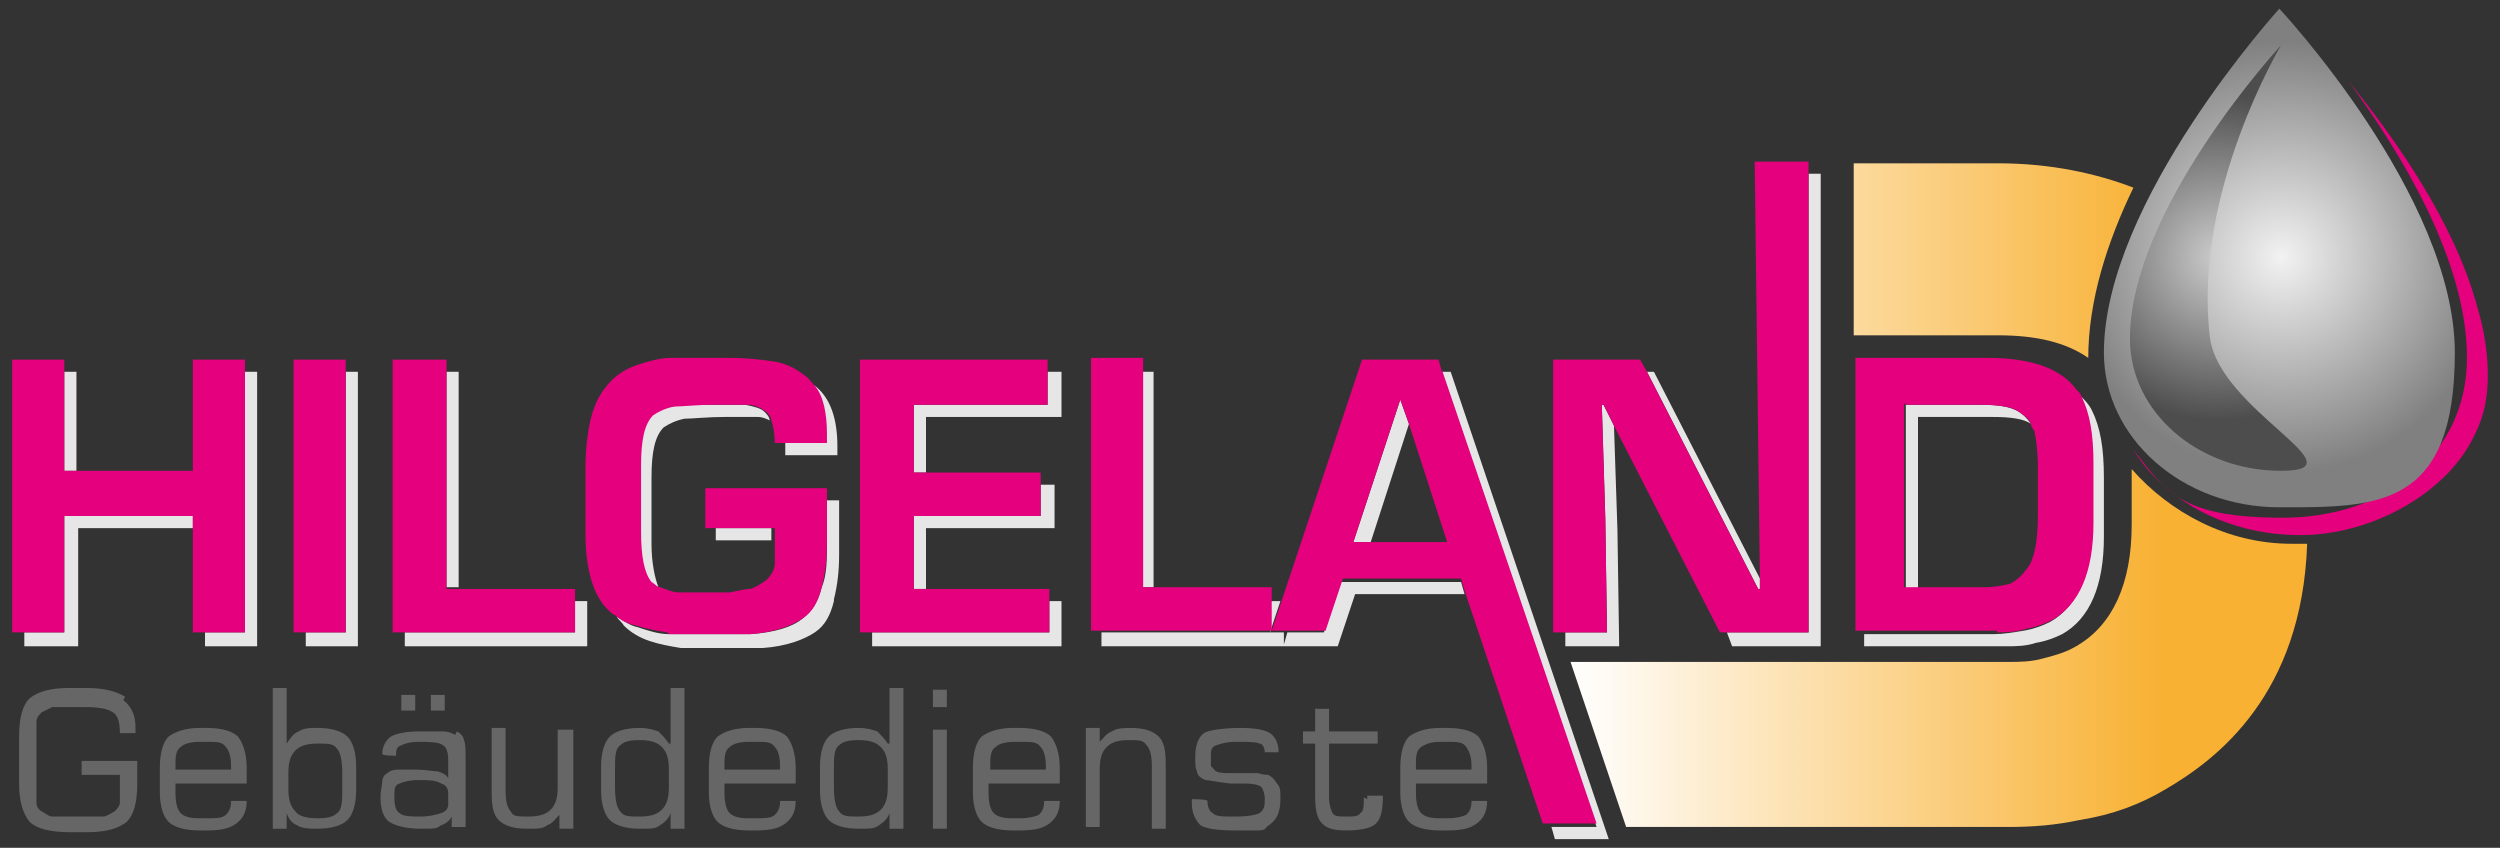 <?xml version="1.0" encoding="UTF-8"?>
<svg xmlns="http://www.w3.org/2000/svg" xmlns:xlink="http://www.w3.org/1999/xlink" version="1.1" viewBox="0 0 143.9 48.8">
  <rect x="0" y="0" width="143.9" height="48.8" fill="#333333" stroke="none"/>
  <defs>
    <style>
      .cls-1 {
        fill: none;
      }

      .cls-2 {
        fill: url(#Unbenannter_Verlauf_3);
      }

      .cls-3 {
        fill: #e6e6e6;
      }

      .cls-4 {
        fill: #e5007e;
      }

      .cls-5 {
        isolation: isolate;
      }

      .cls-6 {
        fill: url(#Unbenannter_Verlauf_65);
        mix-blend-mode: screen;
      }

      .cls-7 {
        fill: #666;
      }

      .cls-8 {
        fill: url(#Unbenannter_Verlauf_63);
      }
    </style>
    <linearGradient id="Unbenannter_Verlauf_3" data-name="Unbenannter Verlauf 3" x1="90.5" y1="28.5" x2="132.8" y2="28.5" gradientUnits="userSpaceOnUse">
      <stop offset="0" stop-color="#fff"/>
      <stop offset=".8" stop-color="#f8b133"/>
    </linearGradient>
    <radialGradient id="Unbenannter_Verlauf_63" data-name="Unbenannter Verlauf 63" cx="131.3" cy="14.8" fx="131.3" fy="14.8" r="12.4" gradientUnits="userSpaceOnUse">
      <stop offset="0" stop-color="#f2f2f2"/>
      <stop offset="1" stop-color="gray"/>
    </radialGradient>
    <radialGradient id="Unbenannter_Verlauf_65" data-name="Unbenannter Verlauf 65" cx="127.7" cy="14.8" fx="127.7" fy="14.8" r="9.4" gradientUnits="userSpaceOnUse">
      <stop offset="0" stop-color="#ccc"/>
      <stop offset="1" stop-color="#4d4d4d"/>
    </radialGradient>
  </defs>
  <!-- Generator: Adobe Illustrator 28.6.0, SVG Export Plug-In . SVG Version: 1.2.0 Build 709)  -->
  <g class="cls-5">
    <g id="Ebene_1">
      <g>
        <path class="cls-1" d="M43.5,42.7h-.4c-.6,0-.9,0-1.1.3-.2.2-.3.6-.3,1.1v.2h3.2v-.2c0-.5,0-.9-.3-1.1-.2-.2-.6-.3-1.1-.3Z"/>
        <path class="cls-1" d="M36.7,42.7c-.6,0-.9,0-1.1.3-.2.2-.3.7-.3,1.4v1c0,.7,0,1.2.3,1.4.2.2.5.3,1.1.3s1-.1,1.3-.4c.3-.3.4-.7.4-1.3v-.9c0-.6-.1-1-.4-1.3-.3-.3-.7-.4-1.3-.4Z"/>
        <path class="cls-1" d="M49.3,42.7c-.6,0-.9,0-1.1.3-.2.2-.3.7-.3,1.4v1c0,.7,0,1.2.3,1.4.2.2.5.3,1.1.3s1-.1,1.3-.4c.3-.3.4-.7.4-1.3v-.9c0-.6-.1-1-.4-1.3-.3-.3-.7-.4-1.3-.4Z"/>
        <path class="cls-1" d="M58.7,42.7h-.4c-.6,0-.9,0-1.1.3-.2.2-.3.6-.3,1.1v.2h3.2v-.2c0-.5,0-.9-.3-1.1-.2-.2-.6-.3-1.1-.3Z"/>
        <path class="cls-1" d="M83.3,42.7h-.4c-.6,0-.9,0-1.1.3s-.3.6-.3,1.1v.2h3.2v-.2c0-.5,0-.9-.3-1.1s-.6-.3-1.1-.3Z"/>
        <polygon class="cls-1" points="83.4 31.2 81.1 24.4 78.9 31.2 83.4 31.2"/>
        <polygon class="cls-1" points="74.1 36.4 73.9 36.4 73.9 37.1 74.1 36.4"/>
        <path class="cls-1" d="M114.8,24h-4.3v9.9h3.8c.6,0,1.1,0,1.5-.2.4-.1.7-.4,1-.9.4-.6.6-1.6.6-3v-2.8c0-.9,0-1.6-.2-2.1,0-.1,0-.3-.2-.4,0,0,0,0,0,0-.5-.3-1.2-.4-2.2-.4Z"/>
        <path class="cls-1" d="M11.9,42.7h-.4c-.6,0-.9,0-1.1.3-.2.2-.3.6-.3,1.1v.2h3.2v-.2c0-.5,0-.9-.3-1.1-.2-.2-.6-.3-1.1-.3Z"/>
        <path class="cls-1" d="M25.4,45.1c-.3-.1-.7-.2-1.3-.2s-.9,0-1.1.2c-.2.1-.3.4-.3.8s0,.7.3.9c.2.1.6.2,1.2.2s.9,0,1.2-.2c.3-.1.4-.3.4-.5v-.6c0-.3-.1-.5-.4-.6Z"/>
        <path class="cls-1" d="M18.3,42.7c-.6,0-1.1.1-1.3.4-.3.3-.4.7-.4,1.3v.9c0,.6.1,1,.4,1.3.3.3.7.4,1.3.4s.9,0,1.1-.3c.2-.2.3-.7.3-1.4v-1c0-.7,0-1.2-.3-1.4-.2-.2-.5-.3-1.1-.3Z"/>
        <polygon class="cls-3" points="14.1 36.4 11.8 36.4 11.8 37.2 14.8 37.2 14.8 21.4 14.1 21.4 14.1 36.4"/>
        <rect class="cls-3" x="3.7" y="21.4" width=".7" height="5.7"/>
        <polygon class="cls-3" points="3.7 29.7 3.7 36.4 1.4 36.4 1.4 37.2 4.5 37.2 4.5 30.4 11.1 30.4 11.1 29.7 3.7 29.7"/>
        <polygon class="cls-3" points="19.9 36.4 17.6 36.4 17.6 37.2 20.6 37.2 20.6 21.4 19.9 21.4 19.9 36.4"/>
        <rect class="cls-3" x="25.7" y="21.4" width=".7" height="12.4"/>
        <polygon class="cls-3" points="33.1 36.4 23.3 36.4 23.3 37.2 33.8 37.2 33.8 34.6 33.1 34.6 33.1 36.4"/>
        <path class="cls-3" d="M48,34.5c.2-.8.3-1.6.3-2.6v-3.1h-.7v2.4c0,1,0,1.9-.3,2.6-.2.8-.5,1.3-1.1,1.8-.6.5-1.6.8-3,.9-.5,0-1.4,0-2.5,0s-1.6,0-2.2,0c-.6,0-1.2-.2-1.8-.4-.5-.1-.8-.4-1.2-.6.1.2.3.3.4.5.4.4.9.7,1.5.9.6.2,1.2.3,1.8.4.6,0,1.4,0,2.2,0s1.9,0,2.5,0c1.4-.1,2.4-.5,3-.9.6-.4.9-1,1.1-1.8Z"/>
        <path class="cls-3" d="M42.9,23.3c-.5,0-1.1,0-1.9,0s-1.8,0-2.3.1c-.5,0-.9.2-1.2.5-.4.4-.7,1.4-.7,2.9v3.8c0,1.5.2,2.5.6,2.9.1.1.3.2.5.3-.2-.5-.4-1.4-.4-2.5v-3.8c0-1.5.2-2.4.7-2.9.3-.2.7-.4,1.2-.5.5,0,1.3-.1,2.3-.1s1.5,0,1.9,0c.3,0,.5.1.7.2,0-.2-.2-.4-.3-.5-.2-.2-.6-.3-1.1-.4Z"/>
        <path class="cls-3" d="M44.5,30.4h-3.3v.7h3.2c0,0,0-.2,0-.3v-.4Z"/>
        <path class="cls-3" d="M47.5,25.5h-2.3c0,.2,0,.5,0,.7h3v-.5c0-1.6-.4-2.8-1.3-3.5,0,0,0,0-.1,0,.5.7.7,1.6.7,2.8v.5Z"/>
        <polygon class="cls-3" points="60.4 36.4 50.2 36.4 50.2 37.2 61.1 37.2 61.1 34.6 60.4 34.6 60.4 36.4"/>
        <polygon class="cls-3" points="52.6 23.3 52.6 27.2 53.3 27.2 53.3 24 61.1 24 61.1 21.4 60.3 21.4 60.3 23.3 52.6 23.3"/>
        <polygon class="cls-3" points="52.6 29.7 52.6 33.9 53.3 33.9 53.3 30.4 60.7 30.4 60.7 27.9 59.9 27.9 59.9 29.7 52.6 29.7"/>
        <polygon class="cls-3" points="73.7 34.6 73.1 34.6 73.1 36.4 73.7 34.6"/>
        <rect class="cls-3" x="65.7" y="21.4" width=".7" height="12.4"/>
        <polygon class="cls-3" points="77.2 33.5 76.2 36.4 74.1 36.4 73.9 37.1 73.9 36.4 73.1 36.4 73.1 36.4 63.4 36.4 63.4 37.2 73.8 37.2 73.9 37.2 77 37.2 78 34.2 84.3 34.2 84.1 33.5 77.2 33.5"/>
        <polygon class="cls-3" points="81.1 24.4 80.6 23 80.6 23 77.9 31.2 78.9 31.2 81.1 24.4"/>
        <polygon class="cls-3" points="83 21.4 91.9 47.6 89.3 47.6 89.5 48.3 92.6 48.3 83.5 21.4 83 21.4"/>
        <polygon class="cls-3" points="99.4 36.4 99.7 37.2 104.8 37.2 104.8 10 104.1 10 104.1 36.4 99.4 36.4"/>
        <polygon class="cls-3" points="92.2 23.3 92.4 29.8 92.5 36.4 90.1 36.4 90.1 37.2 93.2 37.2 93.1 30.5 92.9 24.5 92.3 23.3 92.2 23.3"/>
        <polygon class="cls-3" points="101.3 33.9 101.3 33.3 95.2 21.4 94.8 21.4 101.2 33.9 101.3 33.9"/>
        <path class="cls-3" d="M120.4,26.8v3.4c0,2.8-.8,4.7-2.4,5.6-.4.2-.9.4-1.5.5-.6.1-1.2.2-1.7.2h-7.5v.7h8.2c.5,0,1.1,0,1.7-.2.6-.1,1.1-.3,1.5-.5,1.6-.9,2.4-2.8,2.4-5.6v-3.4c0-1.7-.2-2.9-.7-3.9-.2-.4-.6-.8-1-1.1,0,.1.2.3.3.4.5.9.7,2.2.7,3.9Z"/>
        <path class="cls-3" d="M110.4,24h4.3c1,0,1.8.1,2.2.4,0,0,0,0,0,0-.2-.3-.4-.5-.7-.7-.5-.3-1.2-.4-2.2-.4h-4.3v10.6h.7v-9.9Z"/>
        <polygon class="cls-4" points="14.1 21.4 14.1 20.7 11.1 20.7 11.1 27.1 4.5 27.1 3.7 27.1 3.7 21.4 3.7 20.7 .7 20.7 .7 36.4 1.4 36.4 3.7 36.4 3.7 29.7 11.1 29.7 11.1 30.4 11.1 36.4 11.8 36.4 14.1 36.4 14.1 21.4"/>
        <polygon class="cls-4" points="19.9 21.4 19.9 20.7 16.9 20.7 16.9 36.4 17.6 36.4 19.9 36.4 19.9 21.4"/>
        <polygon class="cls-4" points="33.1 34.6 33.1 33.9 26.4 33.9 25.7 33.9 25.7 21.4 25.7 20.7 22.6 20.7 22.6 36.4 23.3 36.4 33.1 36.4 33.1 34.6"/>
        <path class="cls-4" d="M38.5,36.5c.6,0,1.4,0,2.2,0s1.9,0,2.5,0c1.4-.1,2.4-.5,3-.9.6-.4.9-1,1.1-1.8.2-.8.3-1.6.3-2.6v-3.1h-7v2.3h4v.4c0,0,0,.2,0,.3,0,.5,0,1,0,1.3,0,.4-.2.7-.5,1-.3.2-.6.4-.9.5-.3,0-.7.1-1.2.2-.2,0-.6,0-1.1,0-.8,0-1.4,0-1.8,0-.4,0-.8-.2-1.1-.3-.2,0-.3-.2-.5-.3-.4-.5-.6-1.4-.6-2.9v-3.8c0-1.5.2-2.4.7-2.9.3-.2.7-.4,1.2-.5.5,0,1.3-.1,2.3-.1s1.5,0,1.9,0c.5,0,.8.2,1.1.4.1.1.3.3.3.5.1.3.2.8.2,1.3h3v-.5c0-1.2-.2-2.2-.7-2.8-.2-.2-.4-.5-.6-.6-.5-.4-1.1-.7-1.8-.8-.7-.1-1.5-.2-2.5-.2h-1.2c-.8,0-1.5,0-2.2,0-.6,0-1.3.2-1.9.4-.6.2-1.1.5-1.5.9-.3.3-.6.7-.8,1.1-.2.4-.4,1-.5,1.6-.1.6-.2,1.4-.2,2.2v3.9c0,2.2.5,3.7,1.4,4.5,0,0,.2.2.3.2.3.3.7.5,1.2.6.6.2,1.2.3,1.8.4Z"/>
        <polygon class="cls-4" points="60.4 34.6 60.4 33.9 53.3 33.9 52.6 33.9 52.6 29.7 59.9 29.7 59.9 27.9 59.9 27.2 53.3 27.2 52.6 27.2 52.6 23.3 60.3 23.3 60.3 21.4 60.3 20.7 49.5 20.7 49.5 36.4 50.2 36.4 60.4 36.4 60.4 34.6"/>
        <path class="cls-4" d="M83,21.4l-.2-.7h-4.4l-1.6,4.8-3,9-.6,1.8v-2.5h-7.4v-13.2h-3v15.7h13.5l1-3h6.8l.2.7,4.5,13.4h3.1l-8.9-26.1ZM80.6,23h0l.5,1.4,2.2,6.8h-5.4l2.7-8.2Z"/>
        <polygon class="cls-4" points="92.5 36.4 92.4 29.8 92.2 23.3 92.3 23.3 92.9 24.5 99 36.4 99.4 36.4 104.1 36.4 104.1 10 104.1 9.3 101 9.3 101.3 33.3 101.3 33.9 101.2 33.9 94.8 21.4 94.4 20.7 89.4 20.7 89.4 36.4 90.1 36.4 92.5 36.4"/>
        <path class="cls-4" d="M114.9,36.4c.5,0,1.1,0,1.7-.2.6-.1,1.1-.3,1.5-.5,1.6-.9,2.4-2.8,2.4-5.6v-3.4c0-1.7-.2-2.9-.7-3.9,0-.1-.2-.3-.3-.4-.9-1.2-2.6-1.8-5.1-1.8h-7.6v15.7h8.2ZM109.7,23.3h4.3c1,0,1.8.1,2.2.4.3.2.6.4.7.7,0,.1.1.3.2.4.1.5.2,1.2.2,2.1v2.8c0,1.4-.2,2.5-.6,3-.3.4-.6.7-1,.9-.4.1-.9.2-1.5.2h-4.6v-10.6Z"/>
        <path class="cls-7" d="M7.2,40.1c-.5-.3-1.2-.5-2.2-.5h-1c-1.1,0-1.8.2-2.3.6-.4.4-.6,1.1-.6,2.2v2.7c0,1,.2,1.7.6,2.2.4.4,1.2.6,2.3.6h1c1.1,0,1.8-.2,2.3-.6.4-.4.6-1.1.6-2.2v-1.3h-3.2v.8h2.2v.5c0,.5,0,.9,0,1.1,0,.2-.2.4-.3.5-.2.1-.3.2-.6.3-.2,0-.6,0-1.1,0h-.7c-.6,0-1,0-1.2,0-.2,0-.4-.2-.6-.3-.2-.1-.3-.3-.3-.5,0-.2,0-.6,0-1.2v-2.3c0-.6,0-1,0-1.2,0-.2.2-.4.3-.5.2-.1.4-.2.6-.3.2,0,.6,0,1.2,0h.7c.8,0,1.3.1,1.6.3s.4.6.4,1.2h0c0,0,.9,0,.9,0v-.3c0-.7-.2-1.2-.7-1.6Z"/>
        <path class="cls-7" d="M11.9,41.9h-.4c-.8,0-1.4.2-1.8.5-.3.3-.5.9-.5,1.8v1.4c0,.8.2,1.4.5,1.7.3.3.9.5,1.8.5h.4c.8,0,1.3-.1,1.7-.4.4-.3.6-.7.6-1.3h-.9c0,.4-.1.6-.3.8s-.6.2-1.1.2h-.4c-.6,0-.9-.1-1.1-.3-.2-.2-.3-.6-.3-1.2s0-.2,0-.3c0,0,0-.1,0-.2h4.1v-.9c0-.8-.2-1.4-.5-1.8-.3-.3-.9-.5-1.8-.5ZM13.3,44.3h-3.2v-.2c0-.5,0-.9.3-1.1.2-.2.6-.3,1.1-.3h.4c.6,0,.9,0,1.1.3.2.2.3.6.3,1.1v.2Z"/>
        <path class="cls-7" d="M18.3,41.9c-.5,0-.8,0-1.1.2-.3.1-.5.4-.7.7v-3.2h-.8v8.1h.8v-.9c.1.3.3.6.6.7.3.2.7.2,1.2.2.8,0,1.4-.2,1.7-.5.3-.3.5-.9.5-1.7v-1.4c0-.8-.2-1.4-.5-1.7-.3-.3-.9-.5-1.7-.5ZM19.7,45.4c0,.7,0,1.2-.3,1.4-.2.2-.5.3-1.1.3s-1.1-.1-1.3-.4c-.3-.3-.4-.7-.4-1.3v-.9c0-.6.1-1,.4-1.3.3-.3.7-.4,1.3-.4s.9,0,1.1.3c.2.2.3.7.3,1.4v1Z"/>
        <rect class="cls-7" x="24.8" y="40" width=".8" height=".9"/>
        <rect class="cls-7" x="23.1" y="40" width=".8" height=".9"/>
        <path class="cls-7" d="M26.2,42.3c-.2-.1-.4-.2-.7-.2-.3,0-.8,0-1.4,0s-1.3.1-1.6.3c-.3.2-.5.6-.5,1h0c0,.1.8.1.8.1,0-.3,0-.5.3-.6.2-.1.5-.2,1-.2s1.2,0,1.4.2c.2.1.3.4.3.9v1c-.1-.2-.3-.3-.6-.4-.3,0-.7-.1-1.2-.1s-.9,0-1.1,0c-.3,0-.5.1-.6.2-.2.1-.3.3-.3.5,0,.2-.1.5-.1.9,0,.7.2,1.2.5,1.4s.9.4,1.8.4.9,0,1.2-.2c.3-.1.5-.3.6-.5v.6h.8v-4c0-.5,0-.8-.1-1,0-.2-.2-.4-.4-.5ZM25.8,46.3c0,.2-.1.4-.4.5-.3.1-.7.2-1.2.2s-1,0-1.2-.2c-.2-.1-.3-.4-.3-.9s0-.7.3-.8c.2-.1.6-.2,1.1-.2s1,0,1.3.2c.3.1.4.3.4.6v.6Z"/>
        <path class="cls-7" d="M32.1,45.3c0,.6-.1,1-.4,1.3-.3.3-.7.4-1.3.4s-.9,0-1-.3c-.2-.2-.3-.6-.3-1.2v-3.6h-.8v3.7c0,.8.1,1.3.4,1.6.3.3.8.5,1.6.5s.9,0,1.2-.2c.3-.1.5-.4.7-.6v.8h.8v-5.7h-.9v3.3Z"/>
        <path class="cls-7" d="M38.5,42.8c-.2-.3-.4-.5-.6-.7-.3-.1-.6-.2-1.1-.2-.8,0-1.4.2-1.7.5-.3.3-.5.9-.5,1.7v1.4c0,.8.2,1.4.5,1.7.3.3.9.5,1.7.5s.9,0,1.2-.2c.3-.2.5-.4.6-.7v.9h.8v-8.1h-.8v3.2ZM38.5,45.3c0,.6-.1,1-.4,1.3-.3.3-.7.4-1.3.4s-.9,0-1.1-.3c-.2-.2-.3-.7-.3-1.4v-1c0-.7,0-1.2.3-1.4.2-.2.5-.3,1.1-.3s1,.1,1.3.4c.3.3.4.7.4,1.3v.9Z"/>
        <path class="cls-7" d="M43.5,41.9h-.4c-.8,0-1.4.2-1.8.5-.3.3-.5.9-.5,1.8v1.4c0,.8.2,1.4.5,1.7.3.3.9.5,1.8.5h.4c.8,0,1.3-.1,1.7-.4.4-.3.6-.7.6-1.3h-.9c0,.4-.1.6-.3.8s-.6.2-1.1.2h-.4c-.6,0-.9-.1-1.1-.3-.2-.2-.3-.6-.3-1.2s0-.2,0-.3c0,0,0-.1,0-.2h4.1v-.9c0-.8-.2-1.4-.5-1.8-.3-.3-.9-.5-1.8-.5ZM44.9,44.3h-3.2v-.2c0-.5,0-.9.3-1.1.2-.2.6-.3,1.1-.3h.4c.6,0,.9,0,1.1.3.2.2.3.6.3,1.1v.2Z"/>
        <path class="cls-7" d="M51.1,42.8c-.2-.3-.4-.5-.6-.7-.3-.1-.6-.2-1.1-.2-.8,0-1.4.2-1.7.5-.3.3-.5.9-.5,1.7v1.4c0,.8.2,1.4.5,1.7.3.3.9.5,1.7.5s.9,0,1.2-.2c.3-.2.5-.4.6-.7v.9h.8v-8.1h-.8v3.2ZM51.1,45.3c0,.6-.1,1-.4,1.3-.3.3-.7.4-1.3.4s-.9,0-1.1-.3c-.2-.2-.3-.7-.3-1.4v-1c0-.7,0-1.2.3-1.4.2-.2.5-.3,1.1-.3s1,.1,1.3.4c.3.3.4.7.4,1.3v.9Z"/>
        <rect class="cls-7" x="53.7" y="39.7" width=".8" height="1"/>
        <rect class="cls-7" x="53.7" y="42" width=".8" height="5.7"/>
        <path class="cls-7" d="M58.7,41.9h-.4c-.8,0-1.4.2-1.8.5-.3.3-.5.9-.5,1.8v1.4c0,.8.2,1.4.5,1.7.3.3.9.5,1.8.5h.4c.8,0,1.3-.1,1.7-.4.4-.3.6-.7.6-1.3h-.9c0,.4-.1.6-.3.8-.2.1-.6.2-1.1.2h-.4c-.6,0-.9-.1-1.1-.3-.2-.2-.3-.6-.3-1.2s0-.2,0-.3c0,0,0-.1,0-.2h4.1v-.9c0-.8-.2-1.4-.5-1.8-.3-.3-.9-.5-1.8-.5ZM60.2,44.3h-3.2v-.2c0-.5,0-.9.3-1.1.2-.2.6-.3,1.1-.3h.4c.6,0,.9,0,1.1.3.2.2.3.6.3,1.1v.2Z"/>
        <path class="cls-7" d="M65.2,41.9c-.5,0-.9,0-1.2.2-.3.1-.5.4-.7.6v-.8h-.8v5.7h.8v-3.3c0-.6.1-1,.4-1.3.3-.3.7-.4,1.3-.4s.8,0,1,.3c.2.2.3.6.3,1.2v3.6h.8v-3.7c0-.8-.1-1.3-.4-1.6-.3-.3-.8-.5-1.6-.5Z"/>
        <path class="cls-7" d="M73,44.6c-.1,0-.3,0-.6-.1-.3,0-.6,0-1.1,0,0,0-.2,0-.3,0-.6,0-1,0-1.1-.2,0,0-.1-.1-.2-.2,0,0,0-.2,0-.5,0-.4,0-.6.3-.7s.6-.2,1.2-.2,1.1,0,1.3.1c.2,0,.3.3.3.5h0c0,0,.8,0,.8,0,0-.5-.2-.9-.5-1.1-.3-.2-.9-.3-1.7-.3s-1.8.1-2.1.3c-.3.2-.5.7-.5,1.3s0,.7.1.9c0,.2.2.4.5.5.1,0,.6.1,1.4.2.3,0,.6,0,.8,0,.6,0,.9.1,1,.2.1.1.2.4.2.7s0,.6-.3.8c-.2.1-.6.2-1.4.2s-1.1,0-1.3-.2c-.2-.1-.3-.4-.3-.7h0c0-.1-.9-.1-.9-.1v.2c0,.6.2,1,.5,1.3.3.2,1,.3,2,.3s.9,0,1.2,0c.3,0,.5,0,.6-.2.3-.2.5-.4.6-.6.1-.2.2-.5.2-1s0-.7-.2-.9c-.1-.2-.3-.4-.5-.5Z"/>
        <path class="cls-7" d="M78.5,45.9c0,.5,0,.8-.2.9-.1.2-.4.2-.8.2s-.7,0-.8-.2c-.1-.2-.2-.5-.2-.9v-3.1h2.8v-.7h-2.8v-1.3h-.8v1.3h-.7v.7h.7v3c0,.8.1,1.3.4,1.6.3.3.7.4,1.4.4s1.4-.1,1.7-.4c.3-.3.4-.8.4-1.6h0s-.9,0-.9,0v.2Z"/>
        <path class="cls-7" d="M83.3,41.9h-.4c-.8,0-1.4.2-1.8.5-.3.3-.5.9-.5,1.8v1.4c0,.8.2,1.4.5,1.7.3.3.9.5,1.8.5h.4c.8,0,1.3-.1,1.7-.4.4-.3.6-.7.6-1.3h-.9c0,.4-.1.6-.3.8-.2.1-.6.2-1.1.2h-.4c-.6,0-.9-.1-1.1-.3-.2-.2-.3-.6-.3-1.2s0-.2,0-.3c0,0,0-.1,0-.2h4.1v-.9c0-.8-.2-1.4-.5-1.8-.3-.3-.9-.5-1.8-.5ZM84.7,44.3h-3.2v-.2c0-.5,0-.9.3-1.1s.6-.3,1.1-.3h.4c.6,0,.9,0,1.1.3s.3.6.3,1.1v.2Z"/>
        <path class="cls-2" d="M131.9,31.3c.3,0,.6,0,.9,0-.3,8.7-5.2,12.4-8.1,14.1h0s0,0,0,0c-1.5.9-3.1,1.5-5,1.8-1.4.3-2.7.4-4.1.4h-22l-3.2-9.5h25.2c.6,0,1.3,0,2-.2.8-.2,1.4-.4,1.9-.7,2.1-1.2,3.2-3.6,3.2-7v-3.2c2.2,2.5,5.5,4.3,9.2,4.3ZM115,9.4h-8.3v9.9h8.3c2.2,0,3.9.4,5.2,1.3,0-3.3,1.1-6.7,2.6-9.8-2.1-.8-4.7-1.4-7.8-1.4Z"/>
        <path class="cls-4" d="M142.6,17.7c-1.3-4.9-4.8-9.8-7.4-13,3,4.1,6.8,10.3,6.8,15.9s-4.7,9.2-10.6,9.2-6.7-1.5-8.6-3.9c1.8,2.9,5.4,4.9,9.6,4.9s8.6-2.5,10.1-5.9c.5-1,.7-2.1.7-3.3s-.2-2.6-.6-3.9Z"/>
        <path class="cls-8" d="M121.1,20.3c0-8.7,10.1-19.8,10.1-19.8,0,0,10.1,10.8,10.1,19.8s-4.5,8.9-10.1,8.9-10.1-4-10.1-8.9Z"/>
        <path class="cls-6" d="M122.6,19.5c0-7.5,8.7-16.9,8.7-16.9,0,0-5.1,8.5-4.1,16.8.5,4.2,8.9,7.7,4.1,7.7s-8.7-3.4-8.7-7.6Z"/>
      </g>
    </g>
  </g>
</svg>